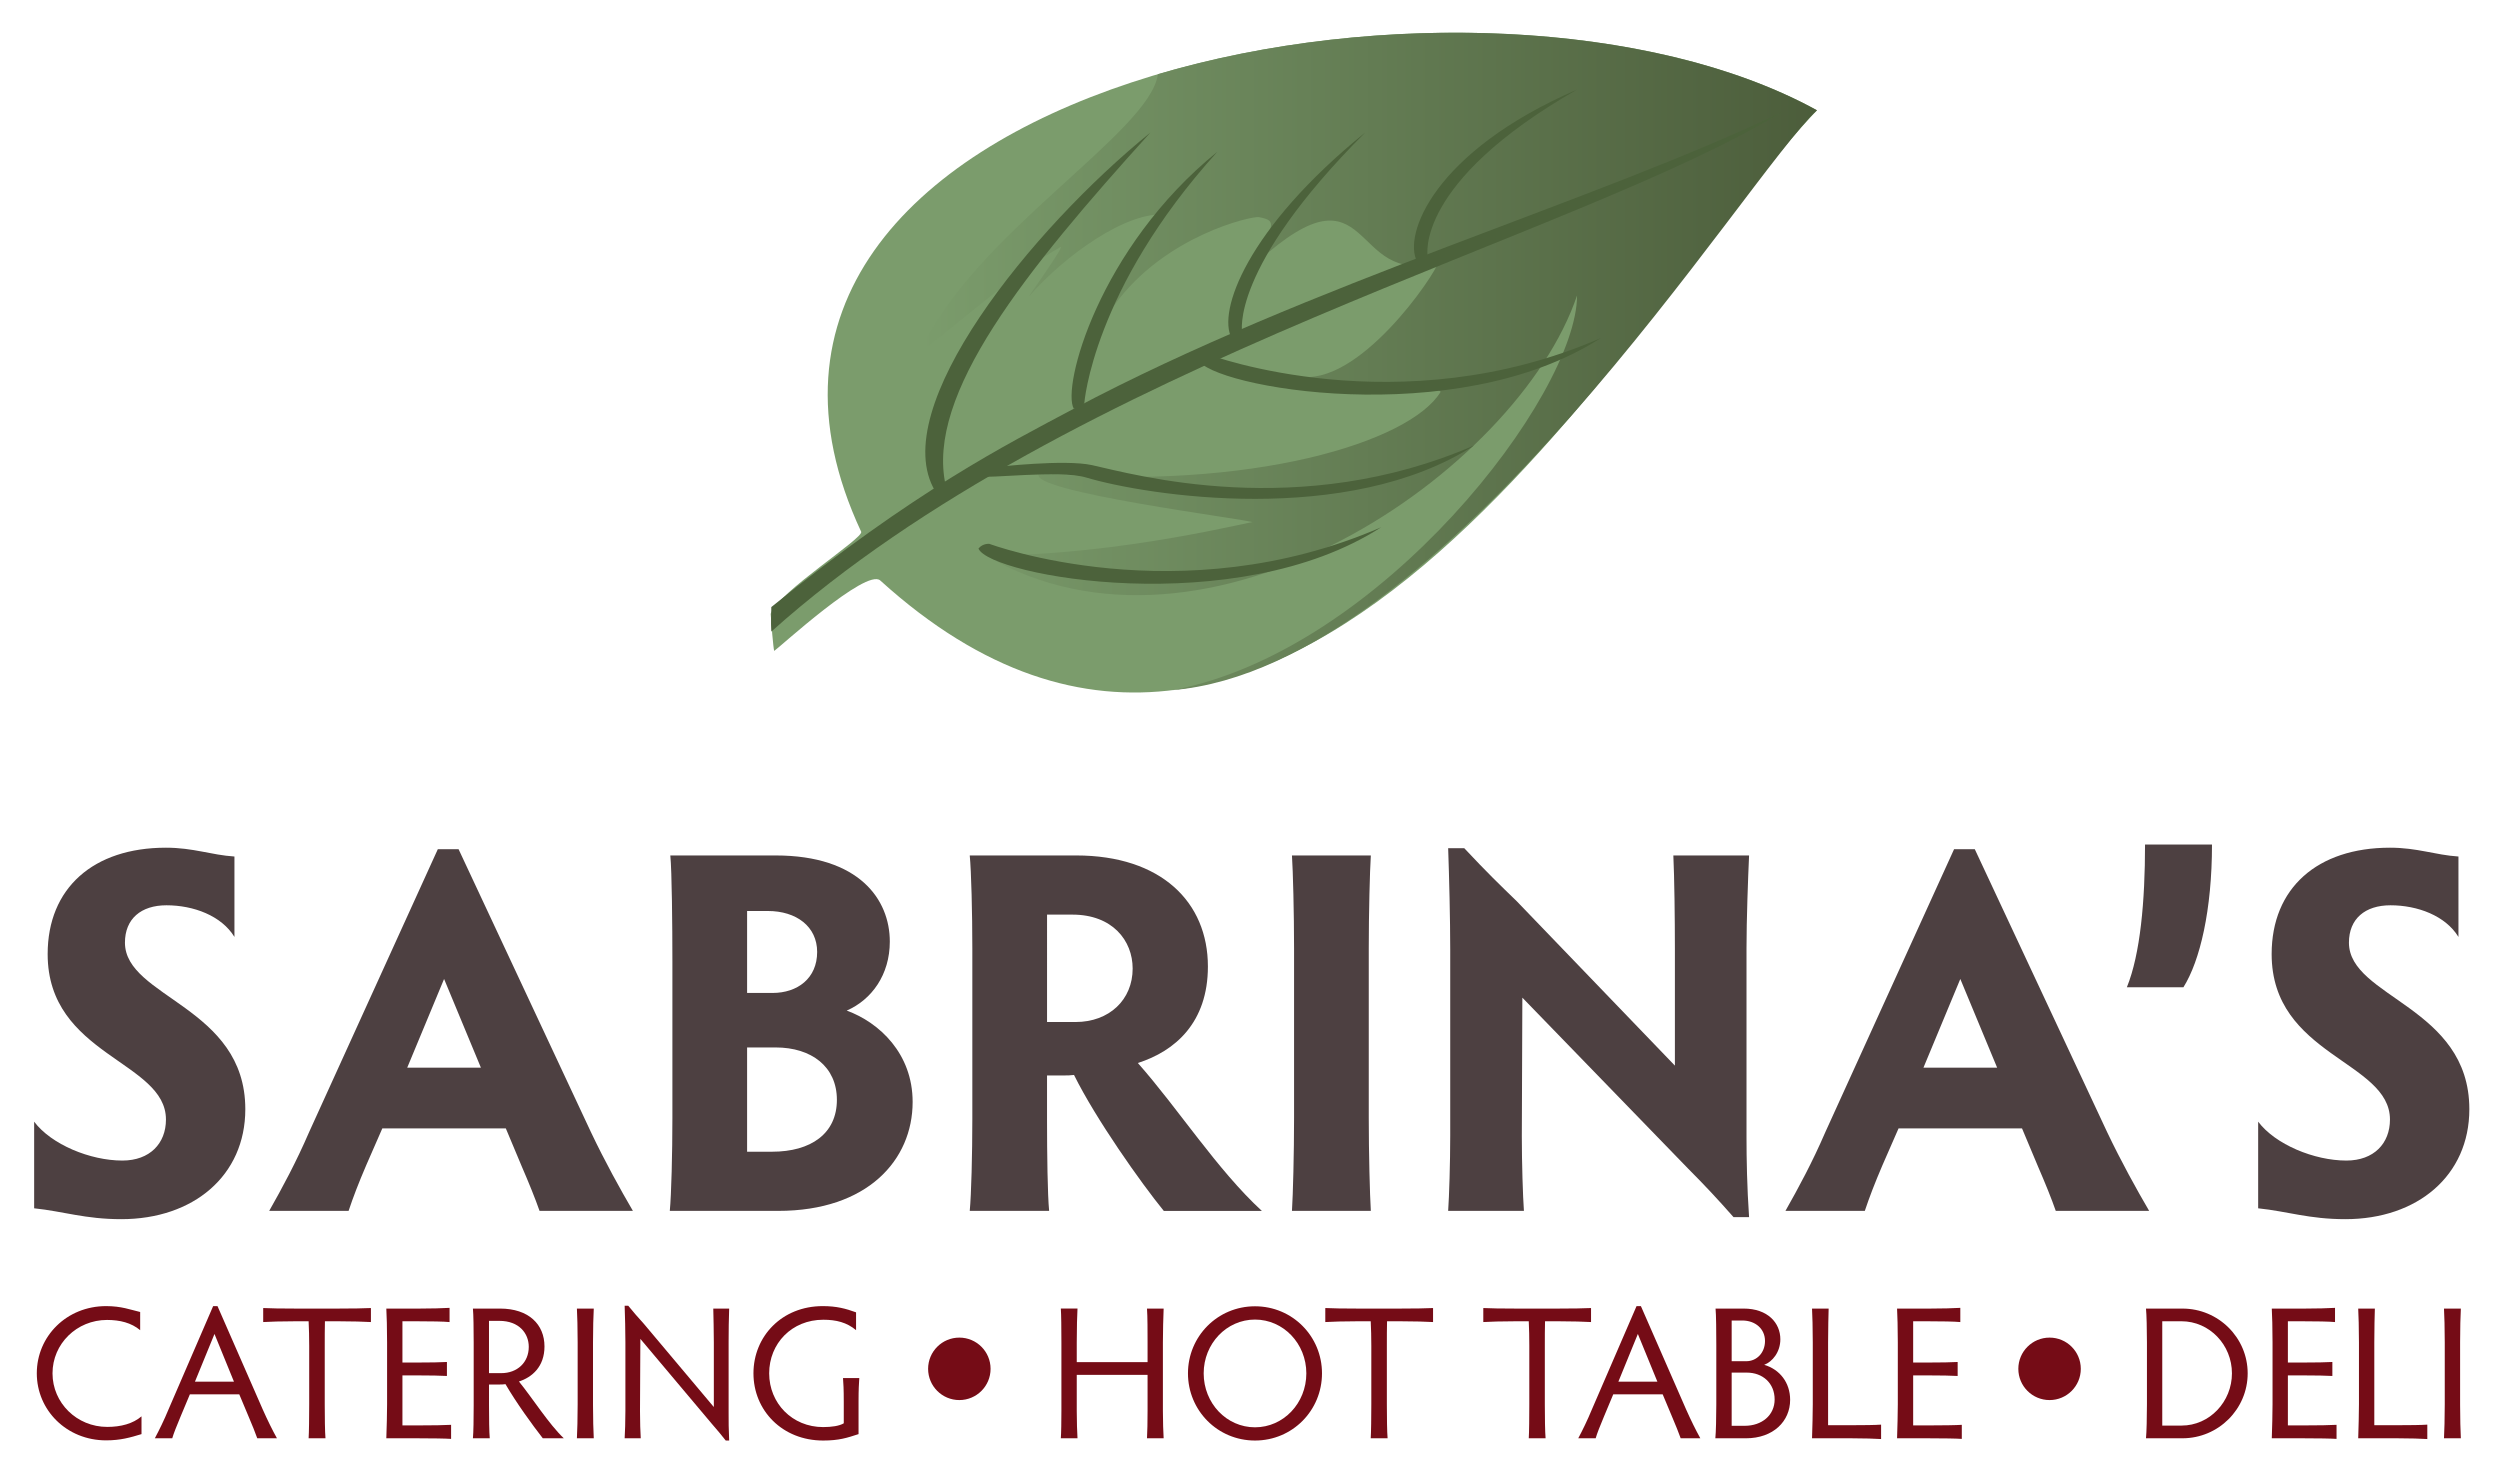 <?xml version="1.0" encoding="utf-8"?>
<!-- Generator: Adobe Illustrator 15.0.2, SVG Export Plug-In . SVG Version: 6.00 Build 0)  -->
<!DOCTYPE svg PUBLIC "-//W3C//DTD SVG 1.1//EN" "http://www.w3.org/Graphics/SVG/1.1/DTD/svg11.dtd">
<svg version="1.1" id="logo1" xmlns="http://www.w3.org/2000/svg" xmlns:xlink="http://www.w3.org/1999/xlink" x="0px" y="0px"
	 width="144px" height="84.25px" viewBox="0 0 144 84.25" enable-background="new 0 0 144 84.25" xml:space="preserve">
<g id="text">
	<g>
		<path fill="#750C16" d="M123.609,82.845c0.034-0.339,0.055-1.211,0.055-1.952v-3.566c0-0.741-0.021-1.626-0.055-1.952h2.105
			c2.062,0,3.752,1.67,3.752,3.73c0,2.062-1.69,3.74-3.752,3.74H123.609z M124.547,82.113h1.113c1.614,0,2.9-1.373,2.9-3.009
			s-1.286-3-2.911-3h-1.103V82.113z"/>
		<path fill="#750C16" d="M131.782,76.104v2.378h0.862c0.741,0,1.362-0.011,1.7-0.032v0.806c-0.338-0.021-0.959-0.033-1.7-0.033
			h-0.862v2.88h0.96c0.752,0,1.516-0.011,1.843-0.033v0.81c-0.327-0.023-1.091-0.034-1.843-0.034h-1.887
			c0.022-0.6,0.043-1.461,0.043-1.952v-3.577c0-0.753-0.021-1.615-0.043-1.941h1.798c0.753,0,1.506-0.021,1.844-0.043v0.818
			c-0.338-0.033-1.091-0.045-1.844-0.045H131.782z"/>
		<path fill="#750C16" d="M136.759,82.092h1.308c0.742,0,1.418-0.009,1.746-0.033v0.83c-0.328-0.022-1.004-0.044-1.746-0.044h-2.234
			c0.02-0.6,0.043-1.461,0.043-1.952v-3.566c0-0.752-0.023-1.626-0.043-1.952h0.959c-0.012,0.326-0.032,1.2-0.032,1.952V82.092z"/>
		<path fill="#750C16" d="M141.702,80.893c0,0.741,0.021,1.613,0.043,1.952h-0.971c0.021-0.339,0.044-1.211,0.044-1.952v-3.566
			c0-0.741-0.022-1.626-0.044-1.952h0.971c-0.022,0.326-0.043,1.211-0.043,1.952V80.893z"/>
	</g>
	<circle fill="#750C16" cx="118.055" cy="78.845" r="1.799"/>
	<g>
		<path fill="#750C16" d="M62.021,78.46H66.1v-1.134c0-0.622,0-1.493-0.033-1.952h0.959c-0.021,0.479-0.043,1.352-0.043,1.952v3.947
			c0,0.566,0.022,1.265,0.043,1.571h-0.959c0.021-0.307,0.033-1.005,0.033-1.582v-2.071h-4.079v2.082
			c0,0.566,0.022,1.265,0.043,1.571h-0.96c0.023-0.307,0.033-1.005,0.033-1.582v-3.937c0-0.773-0.01-1.657-0.033-1.952h0.96
			c-0.021,0.295-0.043,1.179-0.043,1.952V78.46z"/>
		<path fill="#750C16" d="M72.288,75.242c2.16,0,3.859,1.734,3.859,3.862c0,2.137-1.699,3.871-3.859,3.871s-3.861-1.734-3.861-3.871
			C68.427,76.977,70.128,75.242,72.288,75.242z M72.288,82.213c1.638,0,2.957-1.385,2.957-3.108c0-1.713-1.319-3.098-2.957-3.098
			c-1.637,0-2.956,1.385-2.956,3.098C69.332,80.828,70.651,82.213,72.288,82.213z"/>
		<path fill="#750C16" d="M80.656,75.374c0.753,0,1.551-0.011,1.888-0.031v0.807c-0.337-0.022-1.135-0.045-1.888-0.045h-0.762
			c-0.011,0.404-0.011,0.96-0.011,1.408v3.38c0,0.741,0.011,1.613,0.043,1.952h-0.972c0.022-0.339,0.034-1.211,0.034-1.952v-3.38
			c0-0.448-0.012-1.004-0.034-1.408h-0.753c-0.741,0-1.525,0.022-1.864,0.045v-0.807c0.339,0.021,1.123,0.031,1.864,0.031H80.656z"
			/>
		<path fill="#750C16" d="M89.758,75.374c0.751,0,1.548-0.011,1.886-0.031v0.807c-0.338-0.022-1.135-0.045-1.886-0.045h-0.764
			c-0.012,0.404-0.012,0.96-0.012,1.408v3.38c0,0.741,0.012,1.613,0.044,1.952h-0.969c0.022-0.339,0.031-1.211,0.031-1.952v-3.38
			c0-0.448-0.009-1.004-0.031-1.408h-0.754c-0.741,0-1.526,0.022-1.865,0.045v-0.807c0.339,0.021,1.124,0.031,1.865,0.031H89.758z"
			/>
		<path fill="#750C16" d="M96.807,82.845c-0.111-0.316-0.284-0.742-0.492-1.232l-0.544-1.298h-2.848L92.39,81.59
			c-0.242,0.58-0.394,0.959-0.479,1.255h-1.004c0.251-0.469,0.532-1.047,0.784-1.657l2.574-5.955h0.251l2.606,5.955
			c0.272,0.61,0.567,1.211,0.817,1.657H96.807z M94.341,76.836l-1.123,2.748h2.247L94.341,76.836z"/>
		<path fill="#750C16" d="M98.859,80.893v-3.424c0-0.743-0.009-1.769-0.043-2.095h1.615c1.395,0,2.117,0.83,2.117,1.767
			c0,0.742-0.46,1.297-0.93,1.473c0.896,0.262,1.494,1.025,1.494,2.017c0,1.223-0.958,2.215-2.551,2.215h-1.757
			C98.839,82.506,98.859,81.634,98.859,80.893z M99.744,78.406h0.841c0.608,0,1.079-0.49,1.079-1.166
			c0-0.699-0.557-1.179-1.309-1.179h-0.611V78.406z M100.617,79.062h-0.873v3.064h0.752c0.992,0,1.723-0.611,1.723-1.518
			C102.219,79.672,101.532,79.062,100.617,79.062z"/>
		<path fill="#750C16" d="M105.297,82.092h1.31c0.742,0,1.418-0.009,1.744-0.033v0.83c-0.326-0.022-1.002-0.044-1.744-0.044h-2.234
			c0.021-0.6,0.043-1.461,0.043-1.952v-3.566c0-0.752-0.022-1.626-0.043-1.952h0.957c-0.01,0.326-0.032,1.2-0.032,1.952V82.092z"/>
		<path fill="#750C16" d="M110.198,76.104v2.378h0.86c0.743,0,1.364-0.011,1.703-0.032v0.806c-0.339-0.021-0.96-0.033-1.703-0.033
			h-0.86v2.88h0.959c0.753,0,1.518-0.011,1.843-0.033v0.81c-0.325-0.023-1.09-0.034-1.843-0.034h-1.886
			c0.02-0.6,0.043-1.461,0.043-1.952v-3.577c0-0.753-0.023-1.615-0.043-1.941h1.8c0.752,0,1.503-0.021,1.843-0.043v0.818
			c-0.34-0.033-1.091-0.045-1.843-0.045H110.198z"/>
	</g>
	<circle fill="#750C16" cx="55.258" cy="78.845" r="1.799"/>
	<g>
		<path fill="#750C16" d="M6.177,82.19c0.785,0,1.483-0.185,1.974-0.609v1.024c-0.644,0.196-1.21,0.36-2.04,0.36
			c-2.268,0-3.991-1.735-3.991-3.861c0-2.139,1.724-3.872,3.991-3.872c0.883,0,1.396,0.207,1.963,0.339v1.047
			c-0.512-0.427-1.167-0.589-1.908-0.589c-1.746,0-3.141,1.374-3.141,3.075C3.025,80.805,4.421,82.19,6.177,82.19z"/>
		<path fill="#750C16" d="M14.818,82.845c-0.109-0.316-0.284-0.742-0.491-1.232l-0.545-1.298h-2.846l-0.534,1.275
			c-0.241,0.58-0.394,0.959-0.481,1.255H8.918c0.251-0.469,0.535-1.047,0.786-1.657l2.573-5.955h0.251l2.607,5.955
			c0.272,0.61,0.567,1.211,0.817,1.657H14.818z M12.354,76.836l-1.125,2.748h2.247L12.354,76.836z"/>
		<path fill="#750C16" d="M19.479,75.374c0.752,0,1.549-0.011,1.886-0.031v0.807c-0.337-0.022-1.134-0.045-1.886-0.045h-0.763
			c-0.011,0.404-0.011,0.96-0.011,1.408v3.38c0,0.741,0.011,1.613,0.043,1.952h-0.971c0.022-0.339,0.033-1.211,0.033-1.952v-3.38
			c0-0.448-0.011-1.004-0.033-1.408h-0.753c-0.741,0-1.526,0.022-1.864,0.045v-0.807c0.338,0.021,1.124,0.031,1.864,0.031H19.479z"
			/>
		<path fill="#750C16" d="M23.18,76.104v2.378h0.862c0.741,0,1.362-0.011,1.701-0.032v0.806c-0.338-0.021-0.959-0.033-1.701-0.033
			H23.18v2.88h0.96c0.752,0,1.516-0.011,1.843-0.033v0.81c-0.328-0.023-1.091-0.034-1.843-0.034h-1.888
			c0.022-0.6,0.044-1.461,0.044-1.952v-3.577c0-0.753-0.022-1.615-0.044-1.941h1.8c0.752,0,1.505-0.021,1.843-0.043v0.818
			c-0.338-0.033-1.09-0.045-1.843-0.045H23.18z"/>
		<path fill="#750C16" d="M28.167,80.959c0,0.739,0.011,1.547,0.043,1.886h-0.97c0.033-0.339,0.044-1.146,0.044-1.886v-3.633
			c0-0.741-0.011-1.626-0.044-1.952h1.56c1.658,0,2.562,0.916,2.562,2.182c0,1.167-0.719,1.777-1.471,2.018
			c0.796,0.981,1.724,2.453,2.584,3.271h-1.21c-0.611-0.786-1.516-2.029-2.149-3.118c-0.131,0.021-0.24,0.021-0.36,0.021h-0.589
			V80.959z M28.167,79.093h0.708c0.916,0,1.582-0.61,1.582-1.515c0-0.775-0.557-1.496-1.691-1.496h-0.6V79.093z"/>
		<path fill="#750C16" d="M34.157,80.893c0,0.741,0.021,1.613,0.044,1.952H33.23c0.021-0.339,0.043-1.211,0.043-1.952v-3.566
			c0-0.741-0.022-1.626-0.043-1.952h0.971c-0.022,0.326-0.044,1.211-0.044,1.952V80.893z"/>
		<path fill="#750C16" d="M36.907,82.845H35.98c0.021-0.307,0.043-1.005,0.043-1.582v-3.947c0-0.654-0.022-1.515-0.043-2.105h0.207
			c0.327,0.404,0.524,0.623,0.895,1.036l4.035,4.799v-3.719c0-0.622-0.021-1.493-0.032-1.952H42
			c-0.021,0.479-0.032,1.352-0.032,1.952v4.068c0,0.458,0,0.948,0.032,1.581h-0.196c-0.273-0.349-0.458-0.566-0.807-0.97
			l-4.112-4.887l-0.021,4.154C36.863,81.84,36.885,82.538,36.907,82.845z"/>
		<path fill="#750C16" d="M49.452,82.605c-0.665,0.218-1.134,0.37-2.039,0.37c-2.355,0-4.014-1.734-4.014-3.871
			c0-2.128,1.636-3.872,3.991-3.872c0.796,0,1.32,0.142,1.919,0.359v1.026c-0.533-0.447-1.144-0.6-1.886-0.6
			c-1.821,0-3.119,1.373-3.119,3.086c0,1.724,1.329,3.097,3.108,3.097c0.491,0,0.938-0.065,1.189-0.218v-1.232
			c0-0.763-0.021-1.049-0.044-1.375h0.938c-0.021,0.326-0.043,0.633-0.043,1.375V82.605z"/>
	</g>
	<g>
		<path fill="#4D4041" d="M14.13,63.889c0,3.826-2.988,6.335-7.142,6.335c-2.092,0-3.318-0.447-5.021-0.626v-4.99
			c0.985,1.314,3.228,2.24,5.081,2.24c1.583,0,2.511-0.987,2.511-2.362c0-3.376-6.814-3.676-6.814-9.532
			c0-3.797,2.63-6.127,6.814-6.127c1.584,0,2.6,0.42,3.945,0.508v4.632c-0.747-1.224-2.361-1.823-3.916-1.823
			c-1.464,0-2.391,0.778-2.391,2.152C7.197,57.464,14.13,57.972,14.13,63.889z"/>
		<path fill="#4D4041" d="M31.078,69.747c-0.239-0.688-0.627-1.644-1.016-2.541l-0.927-2.211h-7.113l-0.927,2.121
			c-0.448,1.047-0.747,1.823-1.016,2.631h-4.573c0.747-1.315,1.554-2.811,2.301-4.543l7.411-16.289h1.196l7.621,16.289
			c0.808,1.703,1.704,3.316,2.42,4.543H31.078z M25.579,56.389l-2.123,5.108h4.244L25.579,56.389z"/>
		<path fill="#4D4041" d="M38.73,64.396V55.37c0-2.061-0.03-5.199-0.12-6.096h6.067c4.812,0,6.576,2.54,6.576,4.96
			c0,1.914-1.046,3.349-2.481,3.976c1.883,0.688,3.796,2.481,3.796,5.262c0,3.346-2.6,6.275-7.74,6.275H38.58
			C38.67,68.82,38.73,66.43,38.73,64.396z M43.033,57.194h1.465c1.434,0,2.57-0.837,2.57-2.362c0-1.463-1.196-2.359-2.84-2.359
			h-1.195V57.194z M44.677,60.333h-1.644v6.006h1.435c2.242,0,3.737-1.044,3.737-2.988C48.205,61.438,46.739,60.333,44.677,60.333z"
			/>
		<path fill="#4D4041" d="M60.309,64.456c0,2.032,0.031,4.364,0.121,5.291h-4.573c0.089-0.927,0.149-3.259,0.149-5.291v-9.832
			c0-2.033-0.06-4.453-0.149-5.35h6.127c4.901,0,7.591,2.69,7.591,6.396c0,3.228-1.883,4.871-4.036,5.559
			c2.331,2.631,4.573,6.156,7.143,8.519h-5.648c-1.315-1.615-3.915-5.291-5.171-7.831c-0.208,0.029-0.388,0.029-0.567,0.029h-0.987
			V64.456z M60.309,58.868h1.644c1.943,0,3.288-1.285,3.288-3.079c0-1.614-1.165-3.107-3.466-3.107h-1.465V58.868z"/>
		<path fill="#4D4041" d="M78.841,64.396c0,2.033,0.062,4.424,0.119,5.351h-4.543c0.06-0.927,0.121-3.317,0.121-5.351v-9.772
			c0-2.033-0.062-4.453-0.121-5.35h4.543c-0.058,0.896-0.119,3.316-0.119,5.35V64.396z"/>
		<path fill="#4D4041" d="M87.778,69.747h-4.364c0.058-0.837,0.119-2.751,0.119-4.334V54.714c0-1.793-0.062-4.244-0.119-5.858h0.927
			c1.314,1.405,2.061,2.122,3.018,3.049l9.115,9.475v-6.755c0-1.703-0.029-4.095-0.089-5.35h4.362
			c-0.06,1.314-0.148,3.704-0.148,5.35v10.88c0,1.255,0.03,2.867,0.148,4.602h-0.896c-0.896-1.017-1.646-1.823-2.6-2.779
			l-9.563-9.862l-0.031,7.979C87.657,66.996,87.717,68.91,87.778,69.747z"/>
		<path fill="#4D4041" d="M118.412,69.747c-0.237-0.688-0.627-1.644-1.016-2.541l-0.928-2.211h-7.111l-0.928,2.121
			c-0.447,1.047-0.746,1.823-1.016,2.631h-4.572c0.746-1.315,1.554-2.811,2.301-4.543l7.412-16.289h1.194l7.62,16.289
			c0.811,1.703,1.706,3.316,2.423,4.543H118.412z M112.914,56.389l-2.123,5.108h4.244L112.914,56.389z"/>
		<path fill="#4D4041" d="M127.411,48.646c0,3.766-0.688,6.694-1.645,8.219h-3.258c0.776-1.912,1.046-4.961,1.046-8.219H127.411z"/>
		<path fill="#4D4041" d="M142.234,63.889c0,3.826-2.987,6.335-7.142,6.335c-2.092,0-3.318-0.447-5.022-0.626v-4.99
			c0.987,1.314,3.228,2.24,5.081,2.24c1.585,0,2.511-0.987,2.511-2.362c0-3.376-6.815-3.676-6.815-9.532
			c0-3.797,2.63-6.127,6.815-6.127c1.585,0,2.6,0.42,3.945,0.508v4.632c-0.747-1.224-2.36-1.823-3.915-1.823
			c-1.464,0-2.393,0.778-2.393,2.152C135.3,57.464,142.234,57.972,142.234,63.889z"/>
	</g>
</g>
<g id="glyph">
	<path fill="#7B9C6C" d="M104.658,6.353C84.78-4.568,37.598,4.902,49.604,30.63c0.167,0.356-4.766,3.469-5.213,4.725
		c0.021,0.402,0.151,1.994,0.203,2.139c0.26-0.159,5.302-4.79,6.109-4.058C74.424,54.951,94.772,16.629,104.658,6.353z"/>
	<linearGradient id="SVGID_1_" gradientUnits="userSpaceOnUse" x1="52.956" y1="20.817" x2="104.658" y2="20.817">
		<stop  offset="0" style="stop-color:#7B9C6C"/>
		<stop  offset="1" style="stop-color:#4C5D3B"/>
	</linearGradient>
	<path fill="url(#SVGID_1_)" d="M104.658,6.353c-9.55-5.247-25.401-5.787-37.965-2.079c-0.428,3.358-10.751,9.278-13.737,16.07
		c3.558-2.792,5.597-4.663,8.118-6.11c0.352-0.203-2.03,3.104-1.776,2.811c1.979-2.272,5.628-4.946,7.902-4.674
		c-0.935,0.873-3.27,5.564-3.039,5.242c2.916-4.061,7.971-5.178,8.347-5.107c1.128,0.213,0.738,0.421-0.053,2.562
		c6.679-6.042,5.272,1.604,10.357,0c0.413-0.13-3.818,6.508-7.409,6.649c1.834,0.532,6.88,0.158,7.58,0.848
		c-1.753,2.906-10.916,5.723-23.108,4.692c-1.032,1.031,12.23,2.683,12.282,2.828c0.26-0.159-7.512,1.913-15.362,1.913
		c12.675,7.438,30.608-4.803,34.043-14.979c0,5.712-11.282,20.481-23.296,22.733C83.353,38.413,100.577,10.113,104.658,6.353z"/>
	<path fill="#4C623B" d="M102.687,6.424c-10.483,5.079-27.331,9.937-40.836,17.118c-3.927,2.087-9.187,4.744-17.424,11.425
		c0,0.599-0.035,0.704,0,1.414C61.723,20.886,90.911,13.677,102.687,6.424z"/>
	<path fill="#4C623B" d="M70.121,8.741c-6.841,5.546-8.975,13.566-8.271,14.801c0.406,0,0.607-0.321,0.607-0.321
		S62.938,16.677,70.121,8.741z"/>
	<path fill="#4C623B" d="M66.265,7.633c-6.841,5.546-15.243,15.91-12.399,20.654c0.405,0,0.645-0.152,0.608-0.32
		C53.297,22.73,59.083,15.568,66.265,7.633z"/>
	<path fill="#4C623B" d="M78.636,7.633c-6.841,5.546-8.515,10.323-7.695,11.84c0.405,0,0.608-0.321,0.608-0.321
		S70.786,15.481,78.636,7.633z"/>
	<path fill="#4C623B" d="M92.203,19.473c-8.361,5.394-22.532,2.82-23.198,1.229c0.254-0.315,0.631-0.271,0.631-0.271
		S80.605,24.526,92.203,19.473z"/>
	<path fill="#4C623B" d="M79.557,30.368c-8.362,5.395-22.533,2.819-23.198,1.229c0.253-0.315,0.63-0.271,0.63-0.271
		S67.958,35.421,79.557,30.368z"/>
	<path fill="#4C623B" d="M84.921,25.652c-7.316,4.719-18.909,2.884-22.354,1.854c-1.549-0.464-5.896,0.107-5.979-0.091
		c0.255-0.316,0.81-0.517,0.81-0.517s3.918-0.453,5.5-0.107C65.302,27.318,74.845,30.042,84.921,25.652z"/>
	<path fill="#4C623B" d="M90.839,5.159c-8.277,3.583-10.033,8.392-9.214,9.909c0.406,0,0.608-0.32,0.608-0.32
		S81.443,10.533,90.839,5.159z"/>
</g>
</svg>
